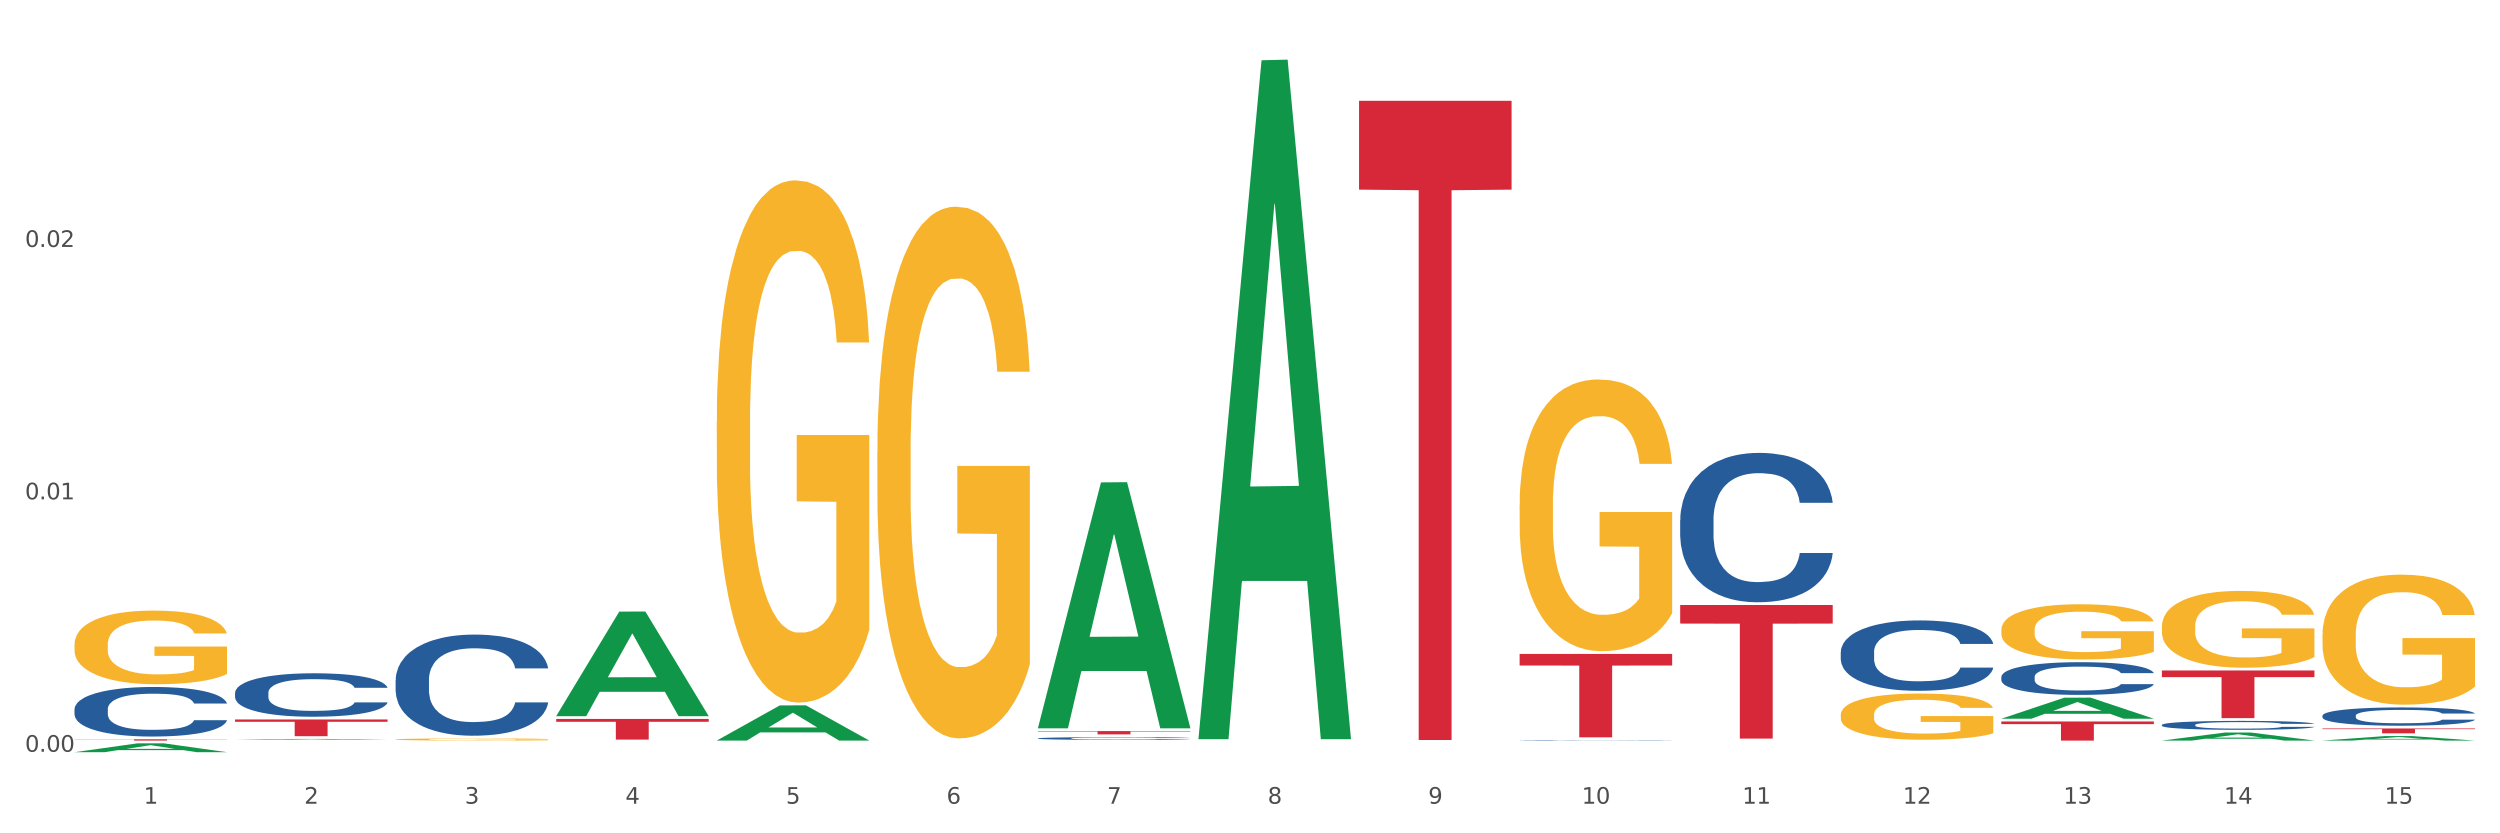 <?xml version="1.0" encoding="utf-8" standalone="no"?>
<!DOCTYPE svg PUBLIC "-//W3C//DTD SVG 1.1//EN"
  "http://www.w3.org/Graphics/SVG/1.1/DTD/svg11.dtd">
<svg xmlns:xlink="http://www.w3.org/1999/xlink" width="1080pt" height="360pt" viewBox="0 0 1080 360" xmlns="http://www.w3.org/2000/svg" version="1.1">
 <rect x="0" y="0" width="1080" height="360" fill="#333333" stroke="none"/>
 <defs>
  <style type="text/css">*{stroke-linejoin: round; stroke-linecap: butt}</style>
 </defs>
 <g id="figure_1">
  <g id="patch_1">
   <path d="M 0 360 
L 1080 360 
L 1080 0 
L 0 0 
z
" style="fill: #ffffff; stroke: #ffffff; stroke-linejoin: miter"/>
  </g>
  <g id="axes_1">
   <g id="matplotlib.axis_1">
    <g id="xtick_1">
     <g id="text_1">
      <!-- 1 -->
      <g style="fill: #4d4d4d" transform="translate(62.07 347.204) scale(0.096 -0.096)">
       <defs>
        <path id="DejaVuSans-31" d="M 794 531 
L 1825 531 
L 1825 4091 
L 703 3866 
L 703 4441 
L 1819 4666 
L 2450 4666 
L 2450 531 
L 3481 531 
L 3481 0 
L 794 0 
L 794 531 
z
" transform="scale(0.016)"/>
       </defs>
       <use xlink:href="#DejaVuSans-31"/>
      </g>
     </g>
    </g>
    <g id="xtick_2">
     <g id="text_2">
      <!-- 2 -->
      <g style="fill: #4d4d4d" transform="translate(131.436 347.204) scale(0.096 -0.096)">
       <defs>
        <path id="DejaVuSans-32" d="M 1228 531 
L 3431 531 
L 3431 0 
L 469 0 
L 469 531 
Q 828 903 1448 1529 
Q 2069 2156 2228 2338 
Q 2531 2678 2651 2914 
Q 2772 3150 2772 3378 
Q 2772 3750 2511 3984 
Q 2250 4219 1831 4219 
Q 1534 4219 1204 4116 
Q 875 4013 500 3803 
L 500 4441 
Q 881 4594 1212 4672 
Q 1544 4750 1819 4750 
Q 2544 4750 2975 4387 
Q 3406 4025 3406 3419 
Q 3406 3131 3298 2873 
Q 3191 2616 2906 2266 
Q 2828 2175 2409 1742 
Q 1991 1309 1228 531 
z
" transform="scale(0.016)"/>
       </defs>
       <use xlink:href="#DejaVuSans-32"/>
      </g>
     </g>
    </g>
    <g id="xtick_3">
     <g id="text_3">
      <!-- 3 -->
      <g style="fill: #4d4d4d" transform="translate(200.802 347.204) scale(0.096 -0.096)">
       <defs>
        <path id="DejaVuSans-33" d="M 2597 2516 
Q 3050 2419 3304 2112 
Q 3559 1806 3559 1356 
Q 3559 666 3084 287 
Q 2609 -91 1734 -91 
Q 1441 -91 1130 -33 
Q 819 25 488 141 
L 488 750 
Q 750 597 1062 519 
Q 1375 441 1716 441 
Q 2309 441 2620 675 
Q 2931 909 2931 1356 
Q 2931 1769 2642 2001 
Q 2353 2234 1838 2234 
L 1294 2234 
L 1294 2753 
L 1863 2753 
Q 2328 2753 2575 2939 
Q 2822 3125 2822 3475 
Q 2822 3834 2567 4026 
Q 2313 4219 1838 4219 
Q 1578 4219 1281 4162 
Q 984 4106 628 3988 
L 628 4550 
Q 988 4650 1302 4700 
Q 1616 4750 1894 4750 
Q 2613 4750 3031 4423 
Q 3450 4097 3450 3541 
Q 3450 3153 3228 2886 
Q 3006 2619 2597 2516 
z
" transform="scale(0.016)"/>
       </defs>
       <use xlink:href="#DejaVuSans-33"/>
      </g>
     </g>
    </g>
    <g id="xtick_4">
     <g id="text_4">
      <!-- 4 -->
      <g style="fill: #4d4d4d" transform="translate(270.169 347.204) scale(0.096 -0.096)">
       <defs>
        <path id="DejaVuSans-34" d="M 2419 4116 
L 825 1625 
L 2419 1625 
L 2419 4116 
z
M 2253 4666 
L 3047 4666 
L 3047 1625 
L 3713 1625 
L 3713 1100 
L 3047 1100 
L 3047 0 
L 2419 0 
L 2419 1100 
L 313 1100 
L 313 1709 
L 2253 4666 
z
" transform="scale(0.016)"/>
       </defs>
       <use xlink:href="#DejaVuSans-34"/>
      </g>
     </g>
    </g>
    <g id="xtick_5">
     <g id="text_5">
      <!-- 5 -->
      <g style="fill: #4d4d4d" transform="translate(339.535 347.204) scale(0.096 -0.096)">
       <defs>
        <path id="DejaVuSans-35" d="M 691 4666 
L 3169 4666 
L 3169 4134 
L 1269 4134 
L 1269 2991 
Q 1406 3038 1543 3061 
Q 1681 3084 1819 3084 
Q 2600 3084 3056 2656 
Q 3513 2228 3513 1497 
Q 3513 744 3044 326 
Q 2575 -91 1722 -91 
Q 1428 -91 1123 -41 
Q 819 9 494 109 
L 494 744 
Q 775 591 1075 516 
Q 1375 441 1709 441 
Q 2250 441 2565 725 
Q 2881 1009 2881 1497 
Q 2881 1984 2565 2268 
Q 2250 2553 1709 2553 
Q 1456 2553 1204 2497 
Q 953 2441 691 2322 
L 691 4666 
z
" transform="scale(0.016)"/>
       </defs>
       <use xlink:href="#DejaVuSans-35"/>
      </g>
     </g>
    </g>
    <g id="xtick_6">
     <g id="text_6">
      <!-- 6 -->
      <g style="fill: #4d4d4d" transform="translate(408.901 347.204) scale(0.096 -0.096)">
       <defs>
        <path id="DejaVuSans-36" d="M 2113 2584 
Q 1688 2584 1439 2293 
Q 1191 2003 1191 1497 
Q 1191 994 1439 701 
Q 1688 409 2113 409 
Q 2538 409 2786 701 
Q 3034 994 3034 1497 
Q 3034 2003 2786 2293 
Q 2538 2584 2113 2584 
z
M 3366 4563 
L 3366 3988 
Q 3128 4100 2886 4159 
Q 2644 4219 2406 4219 
Q 1781 4219 1451 3797 
Q 1122 3375 1075 2522 
Q 1259 2794 1537 2939 
Q 1816 3084 2150 3084 
Q 2853 3084 3261 2657 
Q 3669 2231 3669 1497 
Q 3669 778 3244 343 
Q 2819 -91 2113 -91 
Q 1303 -91 875 529 
Q 447 1150 447 2328 
Q 447 3434 972 4092 
Q 1497 4750 2381 4750 
Q 2619 4750 2861 4703 
Q 3103 4656 3366 4563 
z
" transform="scale(0.016)"/>
       </defs>
       <use xlink:href="#DejaVuSans-36"/>
      </g>
     </g>
    </g>
    <g id="xtick_7">
     <g id="text_7">
      <!-- 7 -->
      <g style="fill: #4d4d4d" transform="translate(478.267 347.204) scale(0.096 -0.096)">
       <defs>
        <path id="DejaVuSans-37" d="M 525 4666 
L 3525 4666 
L 3525 4397 
L 1831 0 
L 1172 0 
L 2766 4134 
L 525 4134 
L 525 4666 
z
" transform="scale(0.016)"/>
       </defs>
       <use xlink:href="#DejaVuSans-37"/>
      </g>
     </g>
    </g>
    <g id="xtick_8">
     <g id="text_8">
      <!-- 8 -->
      <g style="fill: #4d4d4d" transform="translate(547.634 347.204) scale(0.096 -0.096)">
       <defs>
        <path id="DejaVuSans-38" d="M 2034 2216 
Q 1584 2216 1326 1975 
Q 1069 1734 1069 1313 
Q 1069 891 1326 650 
Q 1584 409 2034 409 
Q 2484 409 2743 651 
Q 3003 894 3003 1313 
Q 3003 1734 2745 1975 
Q 2488 2216 2034 2216 
z
M 1403 2484 
Q 997 2584 770 2862 
Q 544 3141 544 3541 
Q 544 4100 942 4425 
Q 1341 4750 2034 4750 
Q 2731 4750 3128 4425 
Q 3525 4100 3525 3541 
Q 3525 3141 3298 2862 
Q 3072 2584 2669 2484 
Q 3125 2378 3379 2068 
Q 3634 1759 3634 1313 
Q 3634 634 3220 271 
Q 2806 -91 2034 -91 
Q 1263 -91 848 271 
Q 434 634 434 1313 
Q 434 1759 690 2068 
Q 947 2378 1403 2484 
z
M 1172 3481 
Q 1172 3119 1398 2916 
Q 1625 2713 2034 2713 
Q 2441 2713 2670 2916 
Q 2900 3119 2900 3481 
Q 2900 3844 2670 4047 
Q 2441 4250 2034 4250 
Q 1625 4250 1398 4047 
Q 1172 3844 1172 3481 
z
" transform="scale(0.016)"/>
       </defs>
       <use xlink:href="#DejaVuSans-38"/>
      </g>
     </g>
    </g>
    <g id="xtick_9">
     <g id="text_9">
      <!-- 9 -->
      <g style="fill: #4d4d4d" transform="translate(617 347.204) scale(0.096 -0.096)">
       <defs>
        <path id="DejaVuSans-39" d="M 703 97 
L 703 672 
Q 941 559 1184 500 
Q 1428 441 1663 441 
Q 2288 441 2617 861 
Q 2947 1281 2994 2138 
Q 2813 1869 2534 1725 
Q 2256 1581 1919 1581 
Q 1219 1581 811 2004 
Q 403 2428 403 3163 
Q 403 3881 828 4315 
Q 1253 4750 1959 4750 
Q 2769 4750 3195 4129 
Q 3622 3509 3622 2328 
Q 3622 1225 3098 567 
Q 2575 -91 1691 -91 
Q 1453 -91 1209 -44 
Q 966 3 703 97 
z
M 1959 2075 
Q 2384 2075 2632 2365 
Q 2881 2656 2881 3163 
Q 2881 3666 2632 3958 
Q 2384 4250 1959 4250 
Q 1534 4250 1286 3958 
Q 1038 3666 1038 3163 
Q 1038 2656 1286 2365 
Q 1534 2075 1959 2075 
z
" transform="scale(0.016)"/>
       </defs>
       <use xlink:href="#DejaVuSans-39"/>
      </g>
     </g>
    </g>
    <g id="xtick_10">
     <g id="text_10">
      <!-- 10 -->
      <g style="fill: #4d4d4d" transform="translate(683.312 347.204) scale(0.096 -0.096)">
       <defs>
        <path id="DejaVuSans-30" d="M 2034 4250 
Q 1547 4250 1301 3770 
Q 1056 3291 1056 2328 
Q 1056 1369 1301 889 
Q 1547 409 2034 409 
Q 2525 409 2770 889 
Q 3016 1369 3016 2328 
Q 3016 3291 2770 3770 
Q 2525 4250 2034 4250 
z
M 2034 4750 
Q 2819 4750 3233 4129 
Q 3647 3509 3647 2328 
Q 3647 1150 3233 529 
Q 2819 -91 2034 -91 
Q 1250 -91 836 529 
Q 422 1150 422 2328 
Q 422 3509 836 4129 
Q 1250 4750 2034 4750 
z
" transform="scale(0.016)"/>
       </defs>
       <use xlink:href="#DejaVuSans-31"/>
       <use xlink:href="#DejaVuSans-30" transform="translate(63.623 0)"/>
      </g>
     </g>
    </g>
    <g id="xtick_11">
     <g id="text_11">
      <!-- 11 -->
      <g style="fill: #4d4d4d" transform="translate(752.678 347.204) scale(0.096 -0.096)">
       <use xlink:href="#DejaVuSans-31"/>
       <use xlink:href="#DejaVuSans-31" transform="translate(63.623 0)"/>
      </g>
     </g>
    </g>
    <g id="xtick_12">
     <g id="text_12">
      <!-- 12 -->
      <g style="fill: #4d4d4d" transform="translate(822.044 347.204) scale(0.096 -0.096)">
       <use xlink:href="#DejaVuSans-31"/>
       <use xlink:href="#DejaVuSans-32" transform="translate(63.623 0)"/>
      </g>
     </g>
    </g>
    <g id="xtick_13">
     <g id="text_13">
      <!-- 13 -->
      <g style="fill: #4d4d4d" transform="translate(891.411 347.204) scale(0.096 -0.096)">
       <use xlink:href="#DejaVuSans-31"/>
       <use xlink:href="#DejaVuSans-33" transform="translate(63.623 0)"/>
      </g>
     </g>
    </g>
    <g id="xtick_14">
     <g id="text_14">
      <!-- 14 -->
      <g style="fill: #4d4d4d" transform="translate(960.777 347.204) scale(0.096 -0.096)">
       <use xlink:href="#DejaVuSans-31"/>
       <use xlink:href="#DejaVuSans-34" transform="translate(63.623 0)"/>
      </g>
     </g>
    </g>
    <g id="xtick_15">
     <g id="text_15">
      <!-- 15 -->
      <g style="fill: #4d4d4d" transform="translate(1030.143 347.204) scale(0.096 -0.096)">
       <use xlink:href="#DejaVuSans-31"/>
       <use xlink:href="#DejaVuSans-35" transform="translate(63.623 0)"/>
      </g>
     </g>
    </g>
    <g id="xtick_16"/>
    <g id="xtick_17"/>
    <g id="xtick_18"/>
    <g id="xtick_19"/>
    <g id="xtick_20"/>
    <g id="xtick_21"/>
    <g id="xtick_22"/>
    <g id="xtick_23"/>
    <g id="xtick_24"/>
    <g id="xtick_25"/>
    <g id="xtick_26"/>
    <g id="xtick_27"/>
    <g id="xtick_28"/>
    <g id="xtick_29"/>
   </g>
   <g id="matplotlib.axis_2">
    <g id="ytick_1">
     <g id="text_16">
      <!-- 0.00 -->
      <g style="fill: #4d4d4d" transform="translate(10.8 324.757) scale(0.096 -0.096)">
       <defs>
        <path id="DejaVuSans-2e" d="M 684 794 
L 1344 794 
L 1344 0 
L 684 0 
L 684 794 
z
" transform="scale(0.016)"/>
       </defs>
       <use xlink:href="#DejaVuSans-30"/>
       <use xlink:href="#DejaVuSans-2e" transform="translate(63.623 0)"/>
       <use xlink:href="#DejaVuSans-30" transform="translate(95.41 0)"/>
       <use xlink:href="#DejaVuSans-30" transform="translate(159.033 0)"/>
      </g>
     </g>
    </g>
    <g id="ytick_2">
     <g id="text_17">
      <!-- 0.01 -->
      <g style="fill: #4d4d4d" transform="translate(10.8 215.717) scale(0.096 -0.096)">
       <use xlink:href="#DejaVuSans-30"/>
       <use xlink:href="#DejaVuSans-2e" transform="translate(63.623 0)"/>
       <use xlink:href="#DejaVuSans-30" transform="translate(95.41 0)"/>
       <use xlink:href="#DejaVuSans-31" transform="translate(159.033 0)"/>
      </g>
     </g>
    </g>
    <g id="ytick_3">
     <g id="text_18">
      <!-- 0.02 -->
      <g style="fill: #4d4d4d" transform="translate(10.8 106.677) scale(0.096 -0.096)">
       <use xlink:href="#DejaVuSans-30"/>
       <use xlink:href="#DejaVuSans-2e" transform="translate(63.623 0)"/>
       <use xlink:href="#DejaVuSans-30" transform="translate(95.41 0)"/>
       <use xlink:href="#DejaVuSans-32" transform="translate(159.033 0)"/>
      </g>
     </g>
    </g>
    <g id="ytick_4"/>
    <g id="ytick_5"/>
    <g id="ytick_6"/>
   </g>
   <g id="PolyCollection_1">
    <path d="M 32.175 324.942 
L 32.243 324.939 
L 59.417 321.114 
L 70.695 321.11 
L 98.073 324.95 
L 85.029 324.95 
L 79.119 324.055 
L 51.061 324.055 
L 50.857 324.07 
L 45.151 324.95 
L 32.175 324.95 
L 32.175 324.942 
L 54.594 323.522 
L 75.586 323.518 
L 65.192 321.928 
L 65.056 321.921 
L 64.92 321.932 
L 54.526 323.518 
L 54.594 323.522 
L 32.175 324.942 
z
" clip-path="url(#p21e650d006)" style="fill: #109648"/>
    <path d="M 101.541 319.652 
L 101.609 319.651 
L 128.784 319.208 
L 140.061 319.207 
L 167.439 319.653 
L 154.395 319.653 
L 148.485 319.549 
L 120.427 319.549 
L 120.224 319.551 
L 114.517 319.653 
L 101.541 319.653 
L 101.541 319.652 
L 123.96 319.487 
L 144.952 319.487 
L 134.558 319.302 
L 134.422 319.301 
L 134.286 319.303 
L 123.892 319.487 
L 123.96 319.487 
L 101.541 319.652 
z
" clip-path="url(#p21e650d006)" style="fill: #109648"/>
    <path d="M 240.274 309.308 
L 240.342 309.265 
L 267.516 264.216 
L 278.793 264.174 
L 306.172 309.393 
L 293.128 309.393 
L 287.217 298.863 
L 259.16 298.863 
L 258.956 299.033 
L 253.249 309.393 
L 240.274 309.393 
L 240.274 309.308 
L 262.693 292.579 
L 283.685 292.536 
L 273.291 273.812 
L 273.155 273.727 
L 273.019 273.854 
L 262.625 292.536 
L 262.693 292.579 
L 240.274 309.308 
z
" clip-path="url(#p21e650d006)" style="fill: #109648"/>
    <path d="M 309.64 319.9 
L 309.708 319.886 
L 336.882 304.726 
L 348.16 304.712 
L 375.538 319.929 
L 362.494 319.929 
L 356.584 316.385 
L 328.526 316.385 
L 328.322 316.442 
L 322.616 319.929 
L 309.64 319.929 
L 309.64 319.9 
L 332.059 314.271 
L 353.051 314.256 
L 342.657 307.955 
L 342.521 307.927 
L 342.385 307.969 
L 331.991 314.256 
L 332.059 314.271 
L 309.64 319.9 
z
" clip-path="url(#p21e650d006)" style="fill: #109648"/>
    <path d="M 448.372 314.449 
L 448.44 314.349 
L 475.615 208.393 
L 486.892 208.294 
L 514.27 314.648 
L 501.227 314.648 
L 495.316 289.882 
L 467.259 289.882 
L 467.055 290.282 
L 461.348 314.648 
L 448.372 314.648 
L 448.372 314.449 
L 470.791 275.102 
L 491.783 275.002 
L 481.389 230.963 
L 481.253 230.763 
L 481.117 231.062 
L 470.723 275.002 
L 470.791 275.102 
L 448.372 314.449 
z
" clip-path="url(#p21e650d006)" style="fill: #109648"/>
    <path d="M 517.739 318.776 
L 517.806 318.5 
L 544.981 26.035 
L 556.258 25.759 
L 583.636 319.327 
L 570.593 319.327 
L 564.682 250.966 
L 536.625 250.966 
L 536.421 252.069 
L 530.714 319.327 
L 517.739 319.327 
L 517.739 318.776 
L 540.157 210.17 
L 561.15 209.894 
L 550.755 88.332 
L 550.62 87.781 
L 550.484 88.608 
L 540.089 209.894 
L 540.157 210.17 
L 517.739 318.776 
z
" clip-path="url(#p21e650d006)" style="fill: #109648"/>
    <path d="M 101.541 310.81 
L 167.439 310.81 
L 167.439 311.812 
L 141.517 311.819 
L 141.517 318.026 
L 127.307 318.026 
L 127.307 311.819 
L 101.541 311.812 
L 101.541 310.816 
L 101.541 310.81 
z
" clip-path="url(#p21e650d006)" style="fill: #d62839"/>
    <path d="M 587.105 43.544 
L 653.003 43.544 
L 653.003 81.92 
L 627.081 82.179 
L 627.081 319.693 
L 612.871 319.693 
L 612.871 82.179 
L 587.105 81.92 
L 587.105 43.804 
L 587.105 43.544 
z
" clip-path="url(#p21e650d006)" style="fill: #d62839"/>
    <path d="M 32.175 319.363 
L 98.073 319.363 
L 98.073 319.442 
L 72.151 319.442 
L 72.151 319.929 
L 57.941 319.929 
L 57.941 319.442 
L 32.175 319.442 
L 32.175 319.364 
L 32.175 319.363 
z
" clip-path="url(#p21e650d006)" style="fill: #d62839"/>
    <path d="M 864.57 311.669 
L 930.468 311.669 
L 930.468 312.817 
L 904.546 312.824 
L 904.546 319.929 
L 890.335 319.929 
L 890.335 312.824 
L 864.57 312.817 
L 864.57 311.676 
L 864.57 311.669 
z
" clip-path="url(#p21e650d006)" style="fill: #d62839"/>
    <path d="M 1003.302 314.689 
L 1069.2 314.689 
L 1069.2 314.981 
L 1043.278 314.982 
L 1043.278 316.786 
L 1029.068 316.786 
L 1029.068 314.982 
L 1003.302 314.981 
L 1003.302 314.691 
L 1003.302 314.689 
z
" clip-path="url(#p21e650d006)" style="fill: #d62839"/>
    <path d="M 933.936 289.646 
L 999.834 289.646 
L 999.834 292.509 
L 973.912 292.528 
L 973.912 310.245 
L 959.702 310.245 
L 959.702 292.528 
L 933.936 292.509 
L 933.936 289.666 
L 933.936 289.646 
z
" clip-path="url(#p21e650d006)" style="fill: #d62839"/>
    <path d="M 240.274 310.574 
L 306.172 310.574 
L 306.172 311.817 
L 280.25 311.826 
L 280.25 319.522 
L 266.039 319.522 
L 266.039 311.826 
L 240.274 311.817 
L 240.274 310.582 
L 240.274 310.574 
z
" clip-path="url(#p21e650d006)" style="fill: #d62839"/>
    <path d="M 448.372 315.83 
L 514.27 315.83 
L 514.27 316.03 
L 488.348 316.031 
L 488.348 317.268 
L 474.138 317.268 
L 474.138 316.031 
L 448.372 316.03 
L 448.372 315.831 
L 448.372 315.83 
z
" clip-path="url(#p21e650d006)" style="fill: #d62839"/>
    <path d="M 656.471 282.493 
L 722.369 282.493 
L 722.369 287.501 
L 696.447 287.535 
L 696.447 318.534 
L 682.237 318.534 
L 682.237 287.535 
L 656.471 287.501 
L 656.471 282.526 
L 656.471 282.493 
z
" clip-path="url(#p21e650d006)" style="fill: #d62839"/>
    <path d="M 725.837 261.36 
L 791.735 261.36 
L 791.735 269.379 
L 765.813 269.433 
L 765.813 319.064 
L 751.603 319.064 
L 751.603 269.433 
L 725.837 269.379 
L 725.837 261.414 
L 725.837 261.36 
z
" clip-path="url(#p21e650d006)" style="fill: #d62839"/>
    <path d="M 1003.302 274.206 
L 1003.38 274.155 
L 1003.38 272.308 
L 1003.535 270.717 
L 1004.314 266.869 
L 1005.481 263.688 
L 1006.336 261.995 
L 1007.192 260.61 
L 1008.204 259.225 
L 1009.448 257.788 
L 1011.705 255.684 
L 1013.105 254.607 
L 1014.817 253.478 
L 1017.929 251.836 
L 1020.185 250.913 
L 1022.519 250.143 
L 1026.331 249.22 
L 1028.821 248.809 
L 1031.466 248.501 
L 1034.656 248.296 
L 1037.068 248.245 
L 1042.358 248.399 
L 1046.871 248.86 
L 1049.049 249.22 
L 1051.85 249.835 
L 1053.328 250.246 
L 1055.74 251.067 
L 1058.23 252.144 
L 1059.942 253.068 
L 1062.509 254.812 
L 1064.454 256.557 
L 1066.244 258.711 
L 1067.177 260.199 
L 1067.877 261.585 
L 1068.5 263.175 
L 1069.122 265.689 
L 1055.118 265.689 
L 1054.573 263.894 
L 1053.717 262.2 
L 1052.473 260.559 
L 1051.383 259.532 
L 1049.516 258.25 
L 1047.805 257.429 
L 1046.015 256.813 
L 1043.837 256.3 
L 1042.125 256.043 
L 1039.713 255.838 
L 1034.967 255.89 
L 1031.777 256.3 
L 1029.599 256.813 
L 1028.199 257.275 
L 1026.954 257.788 
L 1025.553 258.506 
L 1023.919 259.584 
L 1022.752 260.559 
L 1021.585 261.79 
L 1020.652 263.021 
L 1019.796 264.458 
L 1019.096 265.997 
L 1018.551 267.588 
L 1018.084 269.537 
L 1017.695 272.77 
L 1017.695 279.799 
L 1017.851 281.389 
L 1018.24 283.493 
L 1018.707 285.084 
L 1019.485 286.982 
L 1020.185 288.265 
L 1021.508 290.112 
L 1022.986 291.651 
L 1024.153 292.626 
L 1025.32 293.447 
L 1027.343 294.575 
L 1029.599 295.499 
L 1031.544 296.063 
L 1034.189 296.576 
L 1035.979 296.782 
L 1037.535 296.884 
L 1041.347 296.884 
L 1044.07 296.73 
L 1047.104 296.371 
L 1049.438 295.909 
L 1051.383 295.345 
L 1053.562 294.421 
L 1054.962 293.549 
L 1054.962 282.826 
L 1037.846 282.775 
L 1037.846 275.643 
L 1069.2 275.643 
L 1069.2 296.576 
L 1067.877 297.654 
L 1066.399 298.629 
L 1064.843 299.501 
L 1062.509 300.578 
L 1059.708 301.605 
L 1057.219 302.323 
L 1054.573 302.939 
L 1051.461 303.503 
L 1047.416 304.016 
L 1044.926 304.221 
L 1041.814 304.375 
L 1038.157 304.426 
L 1034.967 304.324 
L 1031.855 304.067 
L 1028.588 303.605 
L 1025.398 302.939 
L 1022.986 302.272 
L 1020.574 301.451 
L 1018.007 300.373 
L 1015.984 299.347 
L 1014.428 298.423 
L 1012.716 297.243 
L 1010.849 295.704 
L 1009.448 294.319 
L 1008.204 292.882 
L 1006.881 291.035 
L 1005.947 289.445 
L 1005.014 287.444 
L 1004.469 285.956 
L 1003.847 283.647 
L 1003.38 280.415 
L 1003.302 274.206 
z
" clip-path="url(#p21e650d006)" style="fill: #f7b32b"/>
    <path d="M 32.175 278.481 
L 32.253 278.452 
L 32.253 277.406 
L 32.408 276.505 
L 33.186 274.326 
L 34.353 272.524 
L 35.209 271.566 
L 36.065 270.781 
L 37.076 269.997 
L 38.321 269.183 
L 40.578 267.992 
L 41.978 267.382 
L 43.69 266.743 
L 46.802 265.813 
L 49.058 265.29 
L 51.392 264.854 
L 55.204 264.331 
L 57.694 264.099 
L 60.339 263.924 
L 63.529 263.808 
L 65.941 263.779 
L 71.231 263.866 
L 75.744 264.128 
L 77.922 264.331 
L 80.723 264.68 
L 82.201 264.912 
L 84.613 265.377 
L 87.103 265.987 
L 88.815 266.51 
L 91.382 267.498 
L 93.327 268.486 
L 95.116 269.706 
L 96.05 270.549 
L 96.75 271.333 
L 97.373 272.234 
L 97.995 273.658 
L 83.991 273.658 
L 83.446 272.641 
L 82.59 271.682 
L 81.346 270.752 
L 80.256 270.171 
L 78.389 269.445 
L 76.677 268.98 
L 74.888 268.631 
L 72.71 268.341 
L 70.998 268.195 
L 68.586 268.079 
L 63.84 268.108 
L 60.65 268.341 
L 58.472 268.631 
L 57.071 268.893 
L 55.827 269.183 
L 54.426 269.59 
L 52.792 270.2 
L 51.625 270.752 
L 50.458 271.449 
L 49.525 272.147 
L 48.669 272.96 
L 47.969 273.832 
L 47.424 274.733 
L 46.957 275.837 
L 46.568 277.667 
L 46.568 281.648 
L 46.724 282.548 
L 47.113 283.74 
L 47.58 284.64 
L 48.358 285.715 
L 49.058 286.442 
L 50.381 287.488 
L 51.859 288.359 
L 53.026 288.911 
L 54.193 289.376 
L 56.216 290.015 
L 58.472 290.538 
L 60.417 290.858 
L 63.062 291.148 
L 64.852 291.265 
L 66.408 291.323 
L 70.22 291.323 
L 72.943 291.236 
L 75.977 291.032 
L 78.311 290.771 
L 80.256 290.451 
L 82.435 289.928 
L 83.835 289.434 
L 83.835 283.362 
L 66.719 283.333 
L 66.719 279.294 
L 98.073 279.294 
L 98.073 291.148 
L 96.75 291.759 
L 95.272 292.311 
L 93.716 292.805 
L 91.382 293.415 
L 88.581 293.996 
L 86.091 294.403 
L 83.446 294.751 
L 80.334 295.071 
L 76.288 295.361 
L 73.799 295.478 
L 70.687 295.565 
L 67.03 295.594 
L 63.84 295.536 
L 60.728 295.39 
L 57.461 295.129 
L 54.271 294.751 
L 51.859 294.374 
L 49.447 293.909 
L 46.879 293.299 
L 44.857 292.717 
L 43.301 292.194 
L 41.589 291.526 
L 39.722 290.655 
L 38.321 289.87 
L 37.076 289.057 
L 35.754 288.011 
L 34.82 287.11 
L 33.887 285.977 
L 33.342 285.134 
L 32.72 283.827 
L 32.253 281.996 
L 32.175 278.481 
z
" clip-path="url(#p21e650d006)" style="fill: #f7b32b"/>
    <path d="M 379.006 195.42 
L 379.084 195.21 
L 379.084 187.658 
L 379.24 181.154 
L 380.018 165.42 
L 381.185 152.413 
L 382.04 145.489 
L 382.896 139.825 
L 383.908 134.161 
L 385.152 128.286 
L 387.409 119.685 
L 388.809 115.279 
L 390.521 110.664 
L 393.633 103.951 
L 395.889 100.174 
L 398.223 97.027 
L 402.035 93.251 
L 404.525 91.573 
L 407.17 90.314 
L 410.36 89.475 
L 412.772 89.265 
L 418.062 89.894 
L 422.575 91.783 
L 424.753 93.251 
L 427.554 95.769 
L 429.032 97.447 
L 431.444 100.804 
L 433.934 105.209 
L 435.646 108.986 
L 438.213 116.119 
L 440.158 123.251 
L 441.948 132.063 
L 442.881 138.147 
L 443.581 143.811 
L 444.204 150.315 
L 444.826 160.595 
L 430.822 160.595 
L 430.277 153.252 
L 429.422 146.329 
L 428.177 139.615 
L 427.087 135.419 
L 425.22 130.175 
L 423.509 126.818 
L 421.719 124.3 
L 419.541 122.203 
L 417.829 121.154 
L 415.417 120.314 
L 410.671 120.524 
L 407.481 122.203 
L 405.303 124.3 
L 403.903 126.189 
L 402.658 128.286 
L 401.257 131.224 
L 399.624 135.629 
L 398.456 139.615 
L 397.289 144.65 
L 396.356 149.685 
L 395.5 155.56 
L 394.8 161.853 
L 394.255 168.357 
L 393.788 176.329 
L 393.399 189.546 
L 393.399 218.288 
L 393.555 224.791 
L 393.944 233.393 
L 394.411 239.896 
L 395.189 247.659 
L 395.889 252.903 
L 397.212 260.456 
L 398.69 266.75 
L 399.857 270.736 
L 401.024 274.092 
L 403.047 278.708 
L 405.303 282.484 
L 407.248 284.792 
L 409.893 286.89 
L 411.683 287.729 
L 413.239 288.149 
L 417.051 288.149 
L 419.774 287.519 
L 422.808 286.051 
L 425.142 284.162 
L 427.087 281.855 
L 429.266 278.078 
L 430.666 274.512 
L 430.666 230.665 
L 413.55 230.456 
L 413.55 201.294 
L 444.904 201.294 
L 444.904 286.89 
L 443.581 291.295 
L 442.103 295.281 
L 440.547 298.848 
L 438.213 303.254 
L 435.412 307.449 
L 432.923 310.387 
L 430.277 312.904 
L 427.165 315.212 
L 423.12 317.31 
L 420.63 318.149 
L 417.518 318.778 
L 413.861 318.988 
L 410.671 318.568 
L 407.559 317.519 
L 404.292 315.631 
L 401.102 312.904 
L 398.69 310.177 
L 396.278 306.82 
L 393.711 302.414 
L 391.688 298.219 
L 390.132 294.442 
L 388.42 289.617 
L 386.553 283.323 
L 385.152 277.659 
L 383.908 271.785 
L 382.585 264.232 
L 381.651 257.729 
L 380.718 249.547 
L 380.173 243.463 
L 379.551 234.022 
L 379.084 220.805 
L 379.006 195.42 
z
" clip-path="url(#p21e650d006)" style="fill: #f7b32b"/>
    <path d="M 170.907 293.769 
L 170.985 293.73 
L 170.985 292.612 
L 171.219 291.096 
L 172.076 288.303 
L 173.166 286.188 
L 175.036 283.714 
L 176.048 282.677 
L 177.373 281.519 
L 180.099 279.644 
L 183.215 278.048 
L 185.396 277.17 
L 187.031 276.611 
L 190.692 275.614 
L 192.796 275.175 
L 194.977 274.816 
L 196.846 274.576 
L 199.962 274.297 
L 202.454 274.177 
L 205.336 274.137 
L 207.751 274.177 
L 210.945 274.337 
L 215.618 274.816 
L 217.41 275.095 
L 219.825 275.574 
L 222.317 276.212 
L 224.342 276.851 
L 226.679 277.768 
L 229.094 278.966 
L 231.431 280.482 
L 233.066 281.878 
L 234.391 283.355 
L 235.559 285.15 
L 236.416 287.106 
L 236.805 288.742 
L 222.551 288.742 
L 222.161 287.265 
L 221.382 285.669 
L 220.604 284.592 
L 219.747 283.714 
L 218.422 282.716 
L 217.254 282.078 
L 215.307 281.32 
L 213.515 280.841 
L 212.035 280.562 
L 210.244 280.322 
L 206.427 280.083 
L 203.701 280.083 
L 201.987 280.163 
L 199.884 280.362 
L 198.092 280.641 
L 195.989 281.12 
L 194.353 281.639 
L 192.718 282.317 
L 191.783 282.796 
L 190.381 283.674 
L 189.446 284.392 
L 188.2 285.629 
L 187.499 286.507 
L 186.252 288.782 
L 185.707 290.458 
L 185.474 291.615 
L 185.318 292.892 
L 185.318 299.116 
L 185.785 301.91 
L 186.175 303.107 
L 186.798 304.463 
L 187.966 306.219 
L 189.68 307.935 
L 191.471 309.172 
L 192.951 309.93 
L 194.353 310.489 
L 195.755 310.928 
L 197.469 311.327 
L 198.871 311.566 
L 200.974 311.806 
L 203.467 311.925 
L 205.414 311.925 
L 209.387 311.726 
L 211.178 311.526 
L 212.892 311.247 
L 214.761 310.808 
L 216.241 310.329 
L 217.098 309.97 
L 218.5 309.212 
L 219.591 308.414 
L 220.526 307.496 
L 221.149 306.698 
L 221.85 305.501 
L 222.395 304.144 
L 222.551 303.426 
L 236.805 303.426 
L 236.494 304.862 
L 235.949 306.259 
L 234.858 308.134 
L 234.001 309.212 
L 232.677 310.529 
L 231.275 311.646 
L 229.328 312.883 
L 227.536 313.801 
L 225.667 314.599 
L 223.641 315.317 
L 219.98 316.315 
L 218.656 316.594 
L 215.852 317.073 
L 213.671 317.352 
L 210.477 317.631 
L 207.206 317.791 
L 203.779 317.831 
L 200.741 317.751 
L 197.391 317.512 
L 195.288 317.272 
L 192.951 316.913 
L 190.225 316.354 
L 187.655 315.676 
L 185.24 314.878 
L 182.981 313.96 
L 180.878 312.923 
L 178.152 311.207 
L 176.126 309.531 
L 174.646 307.975 
L 173.634 306.658 
L 172.621 304.982 
L 172.076 303.825 
L 171.219 301.032 
L 170.907 298.438 
L 170.907 293.769 
z
" clip-path="url(#p21e650d006)" style="fill: #255c99"/>
    <path d="M 32.175 306.393 
L 32.253 306.374 
L 32.253 305.827 
L 32.487 305.084 
L 33.343 303.715 
L 34.434 302.679 
L 36.303 301.467 
L 37.316 300.959 
L 38.64 300.392 
L 41.366 299.473 
L 44.482 298.691 
L 46.663 298.261 
L 48.299 297.987 
L 51.96 297.499 
L 54.063 297.284 
L 56.244 297.108 
L 58.114 296.99 
L 61.229 296.853 
L 63.722 296.795 
L 66.604 296.775 
L 69.019 296.795 
L 72.212 296.873 
L 76.886 297.108 
L 78.677 297.244 
L 81.092 297.479 
L 83.585 297.792 
L 85.61 298.105 
L 87.947 298.554 
L 90.361 299.141 
L 92.698 299.884 
L 94.334 300.568 
L 95.658 301.291 
L 96.827 302.171 
L 97.683 303.129 
L 98.073 303.93 
L 83.818 303.93 
L 83.429 303.207 
L 82.65 302.425 
L 81.871 301.897 
L 81.014 301.467 
L 79.69 300.978 
L 78.522 300.666 
L 76.574 300.294 
L 74.783 300.06 
L 73.303 299.923 
L 71.511 299.805 
L 67.694 299.688 
L 64.968 299.688 
L 63.255 299.727 
L 61.151 299.825 
L 59.36 299.962 
L 57.257 300.196 
L 55.621 300.451 
L 53.985 300.783 
L 53.05 301.017 
L 51.648 301.448 
L 50.714 301.799 
L 49.467 302.405 
L 48.766 302.836 
L 47.52 303.95 
L 46.975 304.771 
L 46.741 305.338 
L 46.585 305.963 
L 46.585 309.013 
L 47.053 310.382 
L 47.442 310.968 
L 48.065 311.633 
L 49.234 312.493 
L 50.947 313.334 
L 52.739 313.94 
L 54.219 314.311 
L 55.621 314.585 
L 57.023 314.8 
L 58.737 314.995 
L 60.139 315.113 
L 62.242 315.23 
L 64.734 315.288 
L 66.682 315.288 
L 70.654 315.191 
L 72.446 315.093 
L 74.16 314.956 
L 76.029 314.741 
L 77.509 314.506 
L 78.366 314.331 
L 79.768 313.959 
L 80.858 313.568 
L 81.793 313.118 
L 82.416 312.727 
L 83.117 312.141 
L 83.663 311.476 
L 83.818 311.124 
L 98.073 311.124 
L 97.761 311.828 
L 97.216 312.512 
L 96.126 313.431 
L 95.269 313.959 
L 93.945 314.604 
L 92.542 315.152 
L 90.595 315.758 
L 88.804 316.207 
L 86.934 316.598 
L 84.909 316.95 
L 81.248 317.439 
L 79.924 317.576 
L 77.12 317.81 
L 74.939 317.947 
L 71.745 318.084 
L 68.473 318.162 
L 65.046 318.182 
L 62.008 318.143 
L 58.659 318.025 
L 56.556 317.908 
L 54.219 317.732 
L 51.493 317.458 
L 48.922 317.126 
L 46.507 316.735 
L 44.248 316.285 
L 42.145 315.777 
L 39.419 314.937 
L 37.394 314.115 
L 35.914 313.353 
L 34.901 312.708 
L 33.889 311.887 
L 33.343 311.32 
L 32.487 309.951 
L 32.175 308.681 
L 32.175 306.393 
z
" clip-path="url(#p21e650d006)" style="fill: #255c99"/>
    <path d="M 101.541 299.291 
L 101.619 299.274 
L 101.619 298.794 
L 101.853 298.142 
L 102.71 296.942 
L 103.8 296.034 
L 105.67 294.971 
L 106.682 294.525 
L 108.006 294.028 
L 110.733 293.222 
L 113.848 292.537 
L 116.029 292.16 
L 117.665 291.92 
L 121.326 291.491 
L 123.429 291.302 
L 125.61 291.148 
L 127.48 291.045 
L 130.595 290.925 
L 133.088 290.874 
L 135.97 290.857 
L 138.385 290.874 
L 141.578 290.942 
L 146.252 291.148 
L 148.044 291.268 
L 150.458 291.474 
L 152.951 291.748 
L 154.976 292.022 
L 157.313 292.417 
L 159.728 292.931 
L 162.064 293.582 
L 163.7 294.182 
L 165.024 294.817 
L 166.193 295.588 
L 167.05 296.428 
L 167.439 297.131 
L 153.185 297.131 
L 152.795 296.497 
L 152.016 295.811 
L 151.237 295.348 
L 150.38 294.971 
L 149.056 294.542 
L 147.888 294.268 
L 145.941 293.942 
L 144.149 293.737 
L 142.669 293.617 
L 140.877 293.514 
L 137.061 293.411 
L 134.334 293.411 
L 132.621 293.445 
L 130.518 293.531 
L 128.726 293.651 
L 126.623 293.857 
L 124.987 294.08 
L 123.351 294.371 
L 122.417 294.577 
L 121.015 294.954 
L 120.08 295.262 
L 118.834 295.794 
L 118.133 296.171 
L 116.886 297.148 
L 116.341 297.868 
L 116.107 298.365 
L 115.952 298.914 
L 115.952 301.588 
L 116.419 302.788 
L 116.808 303.302 
L 117.431 303.885 
L 118.6 304.64 
L 120.314 305.377 
L 122.105 305.908 
L 123.585 306.234 
L 124.987 306.474 
L 126.389 306.662 
L 128.103 306.834 
L 129.505 306.937 
L 131.608 307.04 
L 134.101 307.091 
L 136.048 307.091 
L 140.021 307.005 
L 141.812 306.92 
L 143.526 306.8 
L 145.395 306.611 
L 146.875 306.405 
L 147.732 306.251 
L 149.134 305.925 
L 150.225 305.582 
L 151.159 305.188 
L 151.783 304.845 
L 152.484 304.331 
L 153.029 303.748 
L 153.185 303.44 
L 167.439 303.44 
L 167.128 304.057 
L 166.582 304.657 
L 165.492 305.462 
L 164.635 305.925 
L 163.311 306.491 
L 161.909 306.971 
L 159.961 307.502 
L 158.17 307.897 
L 156.3 308.24 
L 154.275 308.548 
L 150.614 308.977 
L 149.29 309.097 
L 146.486 309.302 
L 144.305 309.422 
L 141.111 309.542 
L 137.84 309.611 
L 134.412 309.628 
L 131.374 309.594 
L 128.025 309.491 
L 125.922 309.388 
L 123.585 309.234 
L 120.859 308.994 
L 118.288 308.702 
L 115.874 308.36 
L 113.615 307.965 
L 111.512 307.52 
L 108.785 306.782 
L 106.76 306.062 
L 105.28 305.394 
L 104.267 304.828 
L 103.255 304.108 
L 102.71 303.611 
L 101.853 302.411 
L 101.541 301.297 
L 101.541 299.291 
z
" clip-path="url(#p21e650d006)" style="fill: #255c99"/>
    <path d="M 170.907 319.436 
L 170.985 319.435 
L 170.985 319.405 
L 171.141 319.379 
L 171.919 319.316 
L 173.086 319.264 
L 173.942 319.237 
L 174.798 319.214 
L 175.809 319.191 
L 177.054 319.168 
L 179.31 319.134 
L 180.71 319.116 
L 182.422 319.098 
L 185.534 319.071 
L 187.79 319.056 
L 190.124 319.043 
L 193.937 319.028 
L 196.426 319.021 
L 199.072 319.016 
L 202.261 319.013 
L 204.673 319.012 
L 209.964 319.015 
L 214.476 319.022 
L 216.655 319.028 
L 219.456 319.038 
L 220.934 319.045 
L 223.346 319.058 
L 225.835 319.076 
L 227.547 319.091 
L 230.114 319.119 
L 232.059 319.148 
L 233.849 319.183 
L 234.783 319.207 
L 235.483 319.23 
L 236.105 319.256 
L 236.728 319.297 
L 222.723 319.297 
L 222.179 319.268 
L 221.323 319.24 
L 220.078 319.213 
L 218.989 319.196 
L 217.122 319.175 
L 215.41 319.162 
L 213.62 319.152 
L 211.442 319.144 
L 209.73 319.139 
L 207.319 319.136 
L 202.573 319.137 
L 199.383 319.144 
L 197.204 319.152 
L 195.804 319.16 
L 194.559 319.168 
L 193.159 319.18 
L 191.525 319.197 
L 190.358 319.213 
L 189.191 319.233 
L 188.257 319.253 
L 187.401 319.277 
L 186.701 319.302 
L 186.157 319.328 
L 185.69 319.36 
L 185.301 319.412 
L 185.301 319.527 
L 185.456 319.553 
L 185.845 319.587 
L 186.312 319.613 
L 187.09 319.644 
L 187.79 319.665 
L 189.113 319.695 
L 190.591 319.72 
L 191.758 319.736 
L 192.925 319.75 
L 194.948 319.768 
L 197.204 319.783 
L 199.149 319.792 
L 201.795 319.801 
L 203.584 319.804 
L 205.14 319.806 
L 208.952 319.806 
L 211.675 319.803 
L 214.71 319.797 
L 217.044 319.79 
L 218.989 319.781 
L 221.167 319.766 
L 222.568 319.751 
L 222.568 319.576 
L 205.451 319.576 
L 205.451 319.459 
L 236.805 319.459 
L 236.805 319.801 
L 235.483 319.818 
L 234.004 319.834 
L 232.448 319.848 
L 230.114 319.866 
L 227.314 319.883 
L 224.824 319.894 
L 222.179 319.904 
L 219.067 319.914 
L 215.021 319.922 
L 212.531 319.925 
L 209.419 319.928 
L 205.763 319.929 
L 202.573 319.927 
L 199.461 319.923 
L 196.193 319.915 
L 193.003 319.904 
L 190.591 319.894 
L 188.179 319.88 
L 185.612 319.863 
L 183.589 319.846 
L 182.033 319.831 
L 180.321 319.812 
L 178.454 319.786 
L 177.054 319.764 
L 175.809 319.74 
L 174.486 319.71 
L 173.553 319.684 
L 172.619 319.652 
L 172.074 319.627 
L 171.452 319.59 
L 170.985 319.537 
L 170.907 319.436 
z
" clip-path="url(#p21e650d006)" style="fill: #f7b32b"/>
    <path d="M 864.57 272.057 
L 864.647 272.036 
L 864.647 271.252 
L 864.803 270.577 
L 865.581 268.943 
L 866.748 267.593 
L 867.604 266.875 
L 868.46 266.287 
L 869.471 265.699 
L 870.716 265.089 
L 872.972 264.196 
L 874.373 263.739 
L 876.084 263.26 
L 879.196 262.563 
L 881.453 262.171 
L 883.787 261.844 
L 887.599 261.452 
L 890.089 261.278 
L 892.734 261.148 
L 895.924 261.06 
L 898.336 261.039 
L 903.626 261.104 
L 908.139 261.3 
L 910.317 261.452 
L 913.118 261.714 
L 914.596 261.888 
L 917.008 262.236 
L 919.498 262.694 
L 921.209 263.086 
L 923.777 263.826 
L 925.722 264.566 
L 927.511 265.481 
L 928.445 266.112 
L 929.145 266.7 
L 929.767 267.375 
L 930.39 268.443 
L 916.385 268.443 
L 915.841 267.68 
L 914.985 266.962 
L 913.74 266.265 
L 912.651 265.829 
L 910.784 265.285 
L 909.072 264.937 
L 907.283 264.675 
L 905.104 264.457 
L 903.393 264.349 
L 900.981 264.262 
L 896.235 264.283 
L 893.045 264.457 
L 890.867 264.675 
L 889.466 264.871 
L 888.221 265.089 
L 886.821 265.394 
L 885.187 265.851 
L 884.02 266.265 
L 882.853 266.788 
L 881.919 267.31 
L 881.064 267.92 
L 880.363 268.573 
L 879.819 269.248 
L 879.352 270.076 
L 878.963 271.448 
L 878.963 274.431 
L 879.119 275.106 
L 879.508 275.999 
L 879.974 276.674 
L 880.752 277.48 
L 881.453 278.024 
L 882.775 278.808 
L 884.253 279.461 
L 885.42 279.875 
L 886.587 280.223 
L 888.61 280.703 
L 890.867 281.095 
L 892.812 281.334 
L 895.457 281.552 
L 897.246 281.639 
L 898.802 281.682 
L 902.615 281.682 
L 905.338 281.617 
L 908.372 281.465 
L 910.706 281.269 
L 912.651 281.029 
L 914.829 280.637 
L 916.23 280.267 
L 916.23 275.716 
L 899.114 275.694 
L 899.114 272.667 
L 930.468 272.667 
L 930.468 281.552 
L 929.145 282.009 
L 927.667 282.423 
L 926.111 282.793 
L 923.777 283.25 
L 920.976 283.686 
L 918.486 283.991 
L 915.841 284.252 
L 912.729 284.492 
L 908.683 284.709 
L 906.193 284.796 
L 903.081 284.862 
L 899.425 284.884 
L 896.235 284.84 
L 893.123 284.731 
L 889.855 284.535 
L 886.665 284.252 
L 884.253 283.969 
L 881.842 283.621 
L 879.274 283.163 
L 877.251 282.728 
L 875.695 282.336 
L 873.984 281.835 
L 872.116 281.182 
L 870.716 280.594 
L 869.471 279.984 
L 868.149 279.2 
L 867.215 278.525 
L 866.281 277.676 
L 865.737 277.044 
L 865.114 276.064 
L 864.647 274.692 
L 864.57 272.057 
z
" clip-path="url(#p21e650d006)" style="fill: #f7b32b"/>
    <path d="M 656.471 218.173 
L 656.549 218.065 
L 656.549 214.206 
L 656.704 210.883 
L 657.482 202.844 
L 658.649 196.197 
L 659.505 192.66 
L 660.361 189.766 
L 661.372 186.871 
L 662.617 183.87 
L 664.874 179.475 
L 666.274 177.224 
L 667.986 174.865 
L 671.098 171.435 
L 673.354 169.505 
L 675.688 167.898 
L 679.5 165.968 
L 681.99 165.11 
L 684.635 164.467 
L 687.825 164.038 
L 690.237 163.931 
L 695.527 164.253 
L 700.04 165.218 
L 702.218 165.968 
L 705.019 167.254 
L 706.497 168.112 
L 708.909 169.827 
L 711.399 172.078 
L 713.111 174.008 
L 715.678 177.652 
L 717.623 181.297 
L 719.412 185.799 
L 720.346 188.908 
L 721.046 191.802 
L 721.669 195.125 
L 722.291 200.378 
L 708.287 200.378 
L 707.742 196.626 
L 706.886 193.089 
L 705.642 189.658 
L 704.552 187.514 
L 702.685 184.835 
L 700.973 183.119 
L 699.184 181.833 
L 697.006 180.761 
L 695.294 180.225 
L 692.882 179.796 
L 688.136 179.904 
L 684.946 180.761 
L 682.768 181.833 
L 681.367 182.798 
L 680.123 183.87 
L 678.722 185.371 
L 677.088 187.622 
L 675.921 189.658 
L 674.754 192.231 
L 673.821 194.804 
L 672.965 197.805 
L 672.265 201.021 
L 671.72 204.344 
L 671.253 208.418 
L 670.864 215.171 
L 670.864 229.857 
L 671.02 233.18 
L 671.409 237.575 
L 671.876 240.898 
L 672.654 244.865 
L 673.354 247.544 
L 674.677 251.403 
L 676.155 254.619 
L 677.322 256.656 
L 678.489 258.371 
L 680.512 260.73 
L 682.768 262.659 
L 684.713 263.838 
L 687.358 264.91 
L 689.148 265.339 
L 690.704 265.553 
L 694.516 265.553 
L 697.239 265.232 
L 700.273 264.481 
L 702.607 263.517 
L 704.552 262.338 
L 706.731 260.408 
L 708.131 258.586 
L 708.131 236.182 
L 691.015 236.074 
L 691.015 221.174 
L 722.369 221.174 
L 722.369 264.91 
L 721.046 267.161 
L 719.568 269.198 
L 718.012 271.02 
L 715.678 273.272 
L 712.877 275.415 
L 710.387 276.916 
L 707.742 278.203 
L 704.63 279.382 
L 700.584 280.454 
L 698.095 280.882 
L 694.983 281.204 
L 691.326 281.311 
L 688.136 281.097 
L 685.024 280.561 
L 681.756 279.596 
L 678.567 278.203 
L 676.155 276.809 
L 673.743 275.094 
L 671.175 272.843 
L 669.153 270.699 
L 667.597 268.769 
L 665.885 266.304 
L 664.018 263.088 
L 662.617 260.194 
L 661.372 257.192 
L 660.05 253.333 
L 659.116 250.01 
L 658.183 245.829 
L 657.638 242.721 
L 657.016 237.897 
L 656.549 231.143 
L 656.471 218.173 
z
" clip-path="url(#p21e650d006)" style="fill: #f7b32b"/>
    <path d="M 795.203 308.835 
L 795.281 308.817 
L 795.281 308.161 
L 795.437 307.595 
L 796.215 306.228 
L 797.382 305.097 
L 798.238 304.496 
L 799.094 304.003 
L 800.105 303.511 
L 801.35 303.001 
L 803.606 302.253 
L 805.006 301.87 
L 806.718 301.469 
L 809.83 300.886 
L 812.086 300.557 
L 814.42 300.284 
L 818.233 299.956 
L 820.722 299.81 
L 823.368 299.7 
L 826.557 299.627 
L 828.969 299.609 
L 834.26 299.664 
L 838.772 299.828 
L 840.951 299.956 
L 843.752 300.174 
L 845.23 300.32 
L 847.642 300.612 
L 850.131 300.995 
L 851.843 301.323 
L 854.41 301.943 
L 856.355 302.563 
L 858.145 303.329 
L 859.078 303.858 
L 859.779 304.35 
L 860.401 304.915 
L 861.024 305.809 
L 847.019 305.809 
L 846.475 305.17 
L 845.619 304.569 
L 844.374 303.985 
L 843.285 303.621 
L 841.418 303.165 
L 839.706 302.873 
L 837.916 302.654 
L 835.738 302.472 
L 834.026 302.381 
L 831.615 302.308 
L 826.869 302.326 
L 823.679 302.472 
L 821.5 302.654 
L 820.1 302.818 
L 818.855 303.001 
L 817.455 303.256 
L 815.821 303.639 
L 814.654 303.985 
L 813.487 304.423 
L 812.553 304.86 
L 811.697 305.371 
L 810.997 305.918 
L 810.453 306.483 
L 809.986 307.176 
L 809.597 308.325 
L 809.597 310.823 
L 809.752 311.388 
L 810.141 312.135 
L 810.608 312.701 
L 811.386 313.375 
L 812.086 313.831 
L 813.409 314.488 
L 814.887 315.035 
L 816.054 315.381 
L 817.221 315.673 
L 819.244 316.074 
L 821.5 316.402 
L 823.445 316.603 
L 826.091 316.785 
L 827.88 316.858 
L 829.436 316.894 
L 833.248 316.894 
L 835.971 316.84 
L 839.006 316.712 
L 841.34 316.548 
L 843.285 316.347 
L 845.463 316.019 
L 846.864 315.709 
L 846.864 311.898 
L 829.747 311.88 
L 829.747 309.346 
L 861.101 309.346 
L 861.101 316.785 
L 859.779 317.168 
L 858.3 317.514 
L 856.744 317.824 
L 854.41 318.207 
L 851.61 318.572 
L 849.12 318.827 
L 846.475 319.046 
L 843.363 319.246 
L 839.317 319.429 
L 836.827 319.502 
L 833.715 319.556 
L 830.059 319.575 
L 826.869 319.538 
L 823.757 319.447 
L 820.489 319.283 
L 817.299 319.046 
L 814.887 318.809 
L 812.475 318.517 
L 809.908 318.134 
L 807.885 317.769 
L 806.329 317.441 
L 804.617 317.022 
L 802.75 316.475 
L 801.35 315.983 
L 800.105 315.472 
L 798.782 314.816 
L 797.849 314.25 
L 796.915 313.539 
L 796.37 313.011 
L 795.748 312.19 
L 795.281 311.041 
L 795.203 308.835 
z
" clip-path="url(#p21e650d006)" style="fill: #f7b32b"/>
    <path d="M 933.936 270.609 
L 934.014 270.579 
L 934.014 269.488 
L 934.169 268.548 
L 934.947 266.274 
L 936.114 264.395 
L 936.97 263.394 
L 937.826 262.576 
L 938.837 261.757 
L 940.082 260.908 
L 942.338 259.665 
L 943.739 259.029 
L 945.45 258.362 
L 948.563 257.392 
L 950.819 256.846 
L 953.153 256.391 
L 956.965 255.846 
L 959.455 255.603 
L 962.1 255.421 
L 965.29 255.3 
L 967.702 255.27 
L 972.992 255.36 
L 977.505 255.633 
L 979.683 255.846 
L 982.484 256.209 
L 983.962 256.452 
L 986.374 256.937 
L 988.864 257.574 
L 990.575 258.119 
L 993.143 259.15 
L 995.088 260.181 
L 996.877 261.454 
L 997.811 262.333 
L 998.511 263.152 
L 999.134 264.091 
L 999.756 265.577 
L 985.752 265.577 
L 985.207 264.516 
L 984.351 263.515 
L 983.106 262.545 
L 982.017 261.939 
L 980.15 261.181 
L 978.438 260.696 
L 976.649 260.332 
L 974.47 260.029 
L 972.759 259.878 
L 970.347 259.756 
L 965.601 259.787 
L 962.411 260.029 
L 960.233 260.332 
L 958.832 260.605 
L 957.588 260.908 
L 956.187 261.333 
L 954.553 261.969 
L 953.386 262.545 
L 952.219 263.273 
L 951.286 264 
L 950.43 264.849 
L 949.73 265.759 
L 949.185 266.699 
L 948.718 267.85 
L 948.329 269.76 
L 948.329 273.914 
L 948.485 274.853 
L 948.874 276.096 
L 949.341 277.036 
L 950.119 278.158 
L 950.819 278.916 
L 952.141 280.007 
L 953.62 280.916 
L 954.787 281.492 
L 955.954 281.978 
L 957.977 282.644 
L 960.233 283.19 
L 962.178 283.524 
L 964.823 283.827 
L 966.613 283.948 
L 968.169 284.009 
L 971.981 284.009 
L 974.704 283.918 
L 977.738 283.706 
L 980.072 283.433 
L 982.017 283.099 
L 984.196 282.554 
L 985.596 282.038 
L 985.596 275.702 
L 968.48 275.672 
L 968.48 271.458 
L 999.834 271.458 
L 999.834 283.827 
L 998.511 284.463 
L 997.033 285.039 
L 995.477 285.555 
L 993.143 286.191 
L 990.342 286.798 
L 987.852 287.222 
L 985.207 287.586 
L 982.095 287.919 
L 978.049 288.223 
L 975.56 288.344 
L 972.448 288.435 
L 968.791 288.465 
L 965.601 288.404 
L 962.489 288.253 
L 959.221 287.98 
L 956.032 287.586 
L 953.62 287.192 
L 951.208 286.707 
L 948.64 286.07 
L 946.618 285.464 
L 945.061 284.918 
L 943.35 284.221 
L 941.483 283.311 
L 940.082 282.493 
L 938.837 281.644 
L 937.515 280.553 
L 936.581 279.613 
L 935.648 278.431 
L 935.103 277.551 
L 934.48 276.187 
L 934.014 274.277 
L 933.936 270.609 
z
" clip-path="url(#p21e650d006)" style="fill: #f7b32b"/>
    <path d="M 309.64 182.161 
L 309.718 181.955 
L 309.718 174.537 
L 309.873 168.149 
L 310.651 152.694 
L 311.818 139.919 
L 312.674 133.119 
L 313.53 127.555 
L 314.541 121.992 
L 315.786 116.222 
L 318.042 107.773 
L 319.443 103.446 
L 321.155 98.913 
L 324.267 92.319 
L 326.523 88.61 
L 328.857 85.519 
L 332.669 81.81 
L 335.159 80.161 
L 337.804 78.925 
L 340.994 78.101 
L 343.406 77.895 
L 348.696 78.513 
L 353.209 80.368 
L 355.387 81.81 
L 358.188 84.283 
L 359.666 85.931 
L 362.078 89.228 
L 364.568 93.555 
L 366.279 97.264 
L 368.847 104.27 
L 370.792 111.276 
L 372.581 119.931 
L 373.515 125.907 
L 374.215 131.47 
L 374.838 137.858 
L 375.46 147.955 
L 361.456 147.955 
L 360.911 140.743 
L 360.055 133.943 
L 358.81 127.349 
L 357.721 123.228 
L 355.854 118.076 
L 354.142 114.779 
L 352.353 112.307 
L 350.174 110.246 
L 348.463 109.216 
L 346.051 108.392 
L 341.305 108.598 
L 338.115 110.246 
L 335.937 112.307 
L 334.536 114.161 
L 333.292 116.222 
L 331.891 119.107 
L 330.257 123.434 
L 329.09 127.349 
L 327.923 132.295 
L 326.99 137.24 
L 326.134 143.01 
L 325.434 149.191 
L 324.889 155.579 
L 324.422 163.41 
L 324.033 176.391 
L 324.033 204.622 
L 324.189 211.009 
L 324.578 219.458 
L 325.045 225.846 
L 325.823 233.47 
L 326.523 238.621 
L 327.845 246.04 
L 329.324 252.221 
L 330.491 256.136 
L 331.658 259.433 
L 333.681 263.967 
L 335.937 267.676 
L 337.882 269.942 
L 340.527 272.003 
L 342.317 272.827 
L 343.873 273.239 
L 347.685 273.239 
L 350.408 272.621 
L 353.442 271.179 
L 355.776 269.324 
L 357.721 267.058 
L 359.9 263.349 
L 361.3 259.846 
L 361.3 216.779 
L 344.184 216.573 
L 344.184 187.931 
L 375.538 187.931 
L 375.538 272.003 
L 374.215 276.33 
L 372.737 280.245 
L 371.181 283.748 
L 368.847 288.076 
L 366.046 292.197 
L 363.556 295.082 
L 360.911 297.554 
L 357.799 299.821 
L 353.753 301.882 
L 351.264 302.706 
L 348.152 303.324 
L 344.495 303.53 
L 341.305 303.118 
L 338.193 302.088 
L 334.925 300.233 
L 331.736 297.554 
L 329.324 294.876 
L 326.912 291.579 
L 324.344 287.252 
L 322.322 283.13 
L 320.766 279.421 
L 319.054 274.682 
L 317.187 268.5 
L 315.786 262.936 
L 314.541 257.167 
L 313.219 249.749 
L 312.285 243.361 
L 311.352 235.324 
L 310.807 229.349 
L 310.184 220.076 
L 309.718 207.094 
L 309.64 182.161 
z
" clip-path="url(#p21e650d006)" style="fill: #f7b32b"/>
    <path d="M 1003.302 319.925 
L 1003.37 319.923 
L 1030.544 317.969 
L 1041.822 317.967 
L 1069.2 319.929 
L 1056.156 319.929 
L 1050.246 319.472 
L 1022.188 319.472 
L 1021.984 319.479 
L 1016.278 319.929 
L 1003.302 319.929 
L 1003.302 319.925 
L 1025.721 319.199 
L 1046.713 319.198 
L 1036.319 318.385 
L 1036.183 318.382 
L 1036.047 318.387 
L 1025.653 319.198 
L 1025.721 319.199 
L 1003.302 319.925 
z
" clip-path="url(#p21e650d006)" style="fill: #109648"/>
    <path d="M 725.837 224.642 
L 725.915 224.583 
L 725.915 222.933 
L 726.149 220.694 
L 727.006 216.568 
L 728.096 213.445 
L 729.966 209.791 
L 730.978 208.259 
L 732.302 206.55 
L 735.029 203.78 
L 738.144 201.423 
L 740.325 200.126 
L 741.961 199.301 
L 745.622 197.828 
L 747.725 197.18 
L 749.906 196.649 
L 751.776 196.296 
L 754.891 195.883 
L 757.384 195.706 
L 760.266 195.647 
L 762.681 195.706 
L 765.874 195.942 
L 770.548 196.649 
L 772.34 197.062 
L 774.754 197.769 
L 777.247 198.712 
L 779.272 199.655 
L 781.609 201.01 
L 784.024 202.778 
L 786.36 205.018 
L 787.996 207.08 
L 789.32 209.261 
L 790.489 211.913 
L 791.346 214.8 
L 791.735 217.217 
L 777.481 217.217 
L 777.091 215.036 
L 776.312 212.679 
L 775.533 211.088 
L 774.676 209.791 
L 773.352 208.318 
L 772.184 207.375 
L 770.237 206.255 
L 768.445 205.548 
L 766.965 205.136 
L 765.173 204.782 
L 761.357 204.428 
L 758.63 204.428 
L 756.917 204.546 
L 754.814 204.841 
L 753.022 205.253 
L 750.919 205.961 
L 749.283 206.727 
L 747.647 207.729 
L 746.713 208.436 
L 745.311 209.732 
L 744.376 210.793 
L 743.13 212.62 
L 742.429 213.916 
L 741.182 217.276 
L 740.637 219.751 
L 740.403 221.46 
L 740.248 223.346 
L 740.248 232.539 
L 740.715 236.664 
L 741.104 238.432 
L 741.727 240.436 
L 742.896 243.029 
L 744.61 245.563 
L 746.401 247.39 
L 747.881 248.51 
L 749.283 249.335 
L 750.685 249.983 
L 752.399 250.572 
L 753.801 250.926 
L 755.904 251.279 
L 758.397 251.456 
L 760.344 251.456 
L 764.317 251.162 
L 766.108 250.867 
L 767.822 250.454 
L 769.691 249.806 
L 771.171 249.099 
L 772.028 248.569 
L 773.43 247.449 
L 774.521 246.27 
L 775.455 244.915 
L 776.079 243.736 
L 776.78 241.968 
L 777.325 239.964 
L 777.481 238.904 
L 791.735 238.904 
L 791.424 241.025 
L 790.878 243.088 
L 789.788 245.858 
L 788.931 247.449 
L 787.607 249.394 
L 786.205 251.044 
L 784.257 252.871 
L 782.466 254.226 
L 780.596 255.405 
L 778.571 256.465 
L 774.91 257.939 
L 773.586 258.351 
L 770.782 259.059 
L 768.601 259.471 
L 765.407 259.884 
L 762.136 260.119 
L 758.708 260.178 
L 755.67 260.06 
L 752.321 259.707 
L 750.218 259.353 
L 747.881 258.823 
L 745.155 257.998 
L 742.584 256.996 
L 740.17 255.817 
L 737.911 254.462 
L 735.808 252.93 
L 733.081 250.395 
L 731.056 247.92 
L 729.576 245.622 
L 728.563 243.677 
L 727.551 241.202 
L 727.006 239.493 
L 726.149 235.368 
L 725.837 231.537 
L 725.837 224.642 
z
" clip-path="url(#p21e650d006)" style="fill: #255c99"/>
    <path d="M 795.203 281.684 
L 795.281 281.657 
L 795.281 280.879 
L 795.515 279.824 
L 796.372 277.88 
L 797.462 276.409 
L 799.332 274.687 
L 800.344 273.965 
L 801.669 273.16 
L 804.395 271.855 
L 807.511 270.744 
L 809.692 270.133 
L 811.327 269.745 
L 814.988 269.051 
L 817.092 268.745 
L 819.273 268.495 
L 821.142 268.329 
L 824.258 268.134 
L 826.75 268.051 
L 829.632 268.023 
L 832.047 268.051 
L 835.241 268.162 
L 839.914 268.495 
L 841.706 268.69 
L 844.121 269.023 
L 846.613 269.467 
L 848.638 269.911 
L 850.975 270.55 
L 853.39 271.383 
L 855.727 272.438 
L 857.362 273.41 
L 858.687 274.437 
L 859.855 275.687 
L 860.712 277.047 
L 861.101 278.186 
L 846.847 278.186 
L 846.457 277.158 
L 845.678 276.048 
L 844.899 275.298 
L 844.043 274.687 
L 842.718 273.993 
L 841.55 273.549 
L 839.603 273.021 
L 837.811 272.688 
L 836.331 272.494 
L 834.54 272.327 
L 830.723 272.16 
L 827.997 272.16 
L 826.283 272.216 
L 824.18 272.355 
L 822.388 272.549 
L 820.285 272.882 
L 818.649 273.243 
L 817.014 273.715 
L 816.079 274.049 
L 814.677 274.659 
L 813.742 275.159 
L 812.496 276.02 
L 811.795 276.631 
L 810.548 278.214 
L 810.003 279.38 
L 809.77 280.185 
L 809.614 281.074 
L 809.614 285.405 
L 810.081 287.349 
L 810.471 288.182 
L 811.094 289.126 
L 812.262 290.348 
L 813.976 291.542 
L 815.767 292.402 
L 817.247 292.93 
L 818.649 293.319 
L 820.051 293.624 
L 821.765 293.902 
L 823.167 294.068 
L 825.27 294.235 
L 827.763 294.318 
L 829.71 294.318 
L 833.683 294.18 
L 835.474 294.041 
L 837.188 293.846 
L 839.057 293.541 
L 840.537 293.208 
L 841.394 292.958 
L 842.796 292.43 
L 843.887 291.875 
L 844.822 291.236 
L 845.445 290.681 
L 846.146 289.848 
L 846.691 288.904 
L 846.847 288.404 
L 861.101 288.404 
L 860.79 289.404 
L 860.245 290.375 
L 859.154 291.681 
L 858.297 292.43 
L 856.973 293.347 
L 855.571 294.124 
L 853.624 294.985 
L 851.832 295.623 
L 849.963 296.179 
L 847.937 296.679 
L 844.276 297.373 
L 842.952 297.567 
L 840.148 297.9 
L 837.967 298.095 
L 834.773 298.289 
L 831.502 298.4 
L 828.074 298.428 
L 825.037 298.372 
L 821.687 298.206 
L 819.584 298.039 
L 817.247 297.789 
L 814.521 297.4 
L 811.951 296.928 
L 809.536 296.373 
L 807.277 295.734 
L 805.174 295.013 
L 802.448 293.819 
L 800.422 292.652 
L 798.942 291.569 
L 797.93 290.653 
L 796.917 289.487 
L 796.372 288.682 
L 795.515 286.738 
L 795.203 284.933 
L 795.203 281.684 
z
" clip-path="url(#p21e650d006)" style="fill: #255c99"/>
    <path d="M 448.372 318.978 
L 448.45 318.977 
L 448.45 318.947 
L 448.684 318.906 
L 449.541 318.831 
L 450.631 318.774 
L 452.501 318.707 
L 453.513 318.679 
L 454.837 318.648 
L 457.564 318.598 
L 460.679 318.555 
L 462.861 318.531 
L 464.496 318.516 
L 468.157 318.489 
L 470.26 318.478 
L 472.441 318.468 
L 474.311 318.461 
L 477.427 318.454 
L 479.919 318.451 
L 482.801 318.45 
L 485.216 318.451 
L 488.41 318.455 
L 493.083 318.468 
L 494.875 318.475 
L 497.289 318.488 
L 499.782 318.505 
L 501.807 318.523 
L 504.144 318.547 
L 506.559 318.58 
L 508.896 318.62 
L 510.531 318.658 
L 511.856 318.698 
L 513.024 318.746 
L 513.881 318.798 
L 514.27 318.842 
L 500.016 318.842 
L 499.626 318.803 
L 498.847 318.76 
L 498.068 318.731 
L 497.212 318.707 
L 495.887 318.68 
L 494.719 318.663 
L 492.772 318.643 
L 490.98 318.63 
L 489.5 318.622 
L 487.709 318.616 
L 483.892 318.61 
L 481.165 318.61 
L 479.452 318.612 
L 477.349 318.617 
L 475.557 318.625 
L 473.454 318.637 
L 471.818 318.651 
L 470.183 318.67 
L 469.248 318.683 
L 467.846 318.706 
L 466.911 318.725 
L 465.665 318.759 
L 464.964 318.782 
L 463.717 318.844 
L 463.172 318.889 
L 462.938 318.92 
L 462.783 318.954 
L 462.783 319.122 
L 463.25 319.197 
L 463.639 319.229 
L 464.263 319.265 
L 465.431 319.313 
L 467.145 319.359 
L 468.936 319.392 
L 470.416 319.412 
L 471.818 319.427 
L 473.22 319.439 
L 474.934 319.45 
L 476.336 319.456 
L 478.439 319.463 
L 480.932 319.466 
L 482.879 319.466 
L 486.852 319.461 
L 488.643 319.455 
L 490.357 319.448 
L 492.226 319.436 
L 493.706 319.423 
L 494.563 319.413 
L 495.965 319.393 
L 497.056 319.372 
L 497.99 319.347 
L 498.614 319.325 
L 499.315 319.293 
L 499.86 319.257 
L 500.016 319.237 
L 514.27 319.237 
L 513.959 319.276 
L 513.413 319.314 
L 512.323 319.364 
L 511.466 319.393 
L 510.142 319.428 
L 508.74 319.459 
L 506.792 319.492 
L 505.001 319.516 
L 503.131 319.538 
L 501.106 319.557 
L 497.445 319.584 
L 496.121 319.592 
L 493.317 319.605 
L 491.136 319.612 
L 487.942 319.62 
L 484.671 319.624 
L 481.243 319.625 
L 478.206 319.623 
L 474.856 319.616 
L 472.753 319.61 
L 470.416 319.6 
L 467.69 319.585 
L 465.119 319.567 
L 462.705 319.545 
L 460.446 319.521 
L 458.343 319.493 
L 455.616 319.447 
L 453.591 319.402 
L 452.111 319.36 
L 451.099 319.324 
L 450.086 319.279 
L 449.541 319.248 
L 448.684 319.173 
L 448.372 319.103 
L 448.372 318.978 
z
" clip-path="url(#p21e650d006)" style="fill: #255c99"/>
    <path d="M 933.936 319.922 
L 934.004 319.919 
L 961.178 316.468 
L 972.456 316.464 
L 999.834 319.929 
L 986.79 319.929 
L 980.88 319.122 
L 952.822 319.122 
L 952.618 319.135 
L 946.912 319.929 
L 933.936 319.929 
L 933.936 319.922 
L 956.355 318.641 
L 977.347 318.637 
L 966.953 317.203 
L 966.817 317.196 
L 966.681 317.206 
L 956.287 318.637 
L 956.355 318.641 
L 933.936 319.922 
z
" clip-path="url(#p21e650d006)" style="fill: #109648"/>
    <path d="M 1003.302 309.157 
L 1003.38 309.15 
L 1003.38 308.948 
L 1003.614 308.674 
L 1004.47 308.169 
L 1005.561 307.787 
L 1007.43 307.339 
L 1008.443 307.152 
L 1009.767 306.943 
L 1012.494 306.603 
L 1015.609 306.315 
L 1017.79 306.156 
L 1019.426 306.055 
L 1023.087 305.875 
L 1025.19 305.795 
L 1027.371 305.73 
L 1029.241 305.687 
L 1032.356 305.637 
L 1034.849 305.615 
L 1037.731 305.608 
L 1040.146 305.615 
L 1043.339 305.644 
L 1048.013 305.73 
L 1049.805 305.781 
L 1052.219 305.868 
L 1054.712 305.983 
L 1056.737 306.098 
L 1059.074 306.264 
L 1061.489 306.481 
L 1063.825 306.755 
L 1065.461 307.007 
L 1066.785 307.274 
L 1067.954 307.599 
L 1068.811 307.953 
L 1069.2 308.248 
L 1054.945 308.248 
L 1054.556 307.981 
L 1053.777 307.693 
L 1052.998 307.498 
L 1052.141 307.339 
L 1050.817 307.159 
L 1049.649 307.044 
L 1047.701 306.906 
L 1045.91 306.82 
L 1044.43 306.769 
L 1042.638 306.726 
L 1038.822 306.683 
L 1036.095 306.683 
L 1034.382 306.697 
L 1032.278 306.733 
L 1030.487 306.784 
L 1028.384 306.87 
L 1026.748 306.964 
L 1025.112 307.087 
L 1024.178 307.173 
L 1022.775 307.332 
L 1021.841 307.462 
L 1020.594 307.686 
L 1019.893 307.844 
L 1018.647 308.256 
L 1018.102 308.559 
L 1017.868 308.768 
L 1017.712 308.999 
L 1017.712 310.124 
L 1018.18 310.629 
L 1018.569 310.846 
L 1019.192 311.091 
L 1020.361 311.408 
L 1022.074 311.719 
L 1023.866 311.942 
L 1025.346 312.079 
L 1026.748 312.18 
L 1028.15 312.26 
L 1029.864 312.332 
L 1031.266 312.375 
L 1033.369 312.418 
L 1035.862 312.44 
L 1037.809 312.44 
L 1041.781 312.404 
L 1043.573 312.368 
L 1045.287 312.317 
L 1047.156 312.238 
L 1048.636 312.151 
L 1049.493 312.086 
L 1050.895 311.949 
L 1051.986 311.805 
L 1052.92 311.639 
L 1053.543 311.495 
L 1054.244 311.278 
L 1054.79 311.033 
L 1054.945 310.903 
L 1069.2 310.903 
L 1068.888 311.163 
L 1068.343 311.416 
L 1067.253 311.755 
L 1066.396 311.949 
L 1065.072 312.187 
L 1063.67 312.389 
L 1061.722 312.613 
L 1059.931 312.779 
L 1058.061 312.923 
L 1056.036 313.053 
L 1052.375 313.234 
L 1051.051 313.284 
L 1048.247 313.371 
L 1046.066 313.421 
L 1042.872 313.472 
L 1039.6 313.501 
L 1036.173 313.508 
L 1033.135 313.493 
L 1029.786 313.45 
L 1027.683 313.407 
L 1025.346 313.342 
L 1022.62 313.241 
L 1020.049 313.118 
L 1017.634 312.974 
L 1015.376 312.808 
L 1013.272 312.62 
L 1010.546 312.31 
L 1008.521 312.007 
L 1007.041 311.726 
L 1006.028 311.488 
L 1005.016 311.185 
L 1004.47 310.975 
L 1003.614 310.47 
L 1003.302 310.001 
L 1003.302 309.157 
z
" clip-path="url(#p21e650d006)" style="fill: #255c99"/>
    <path d="M 933.936 313.159 
L 934.014 313.156 
L 934.014 313.057 
L 934.247 312.923 
L 935.104 312.677 
L 936.195 312.49 
L 938.064 312.272 
L 939.077 312.18 
L 940.401 312.078 
L 943.127 311.913 
L 946.243 311.772 
L 948.424 311.694 
L 950.06 311.645 
L 953.721 311.557 
L 955.824 311.518 
L 958.005 311.486 
L 959.874 311.465 
L 962.99 311.441 
L 965.483 311.43 
L 968.365 311.426 
L 970.779 311.43 
L 973.973 311.444 
L 978.647 311.486 
L 980.438 311.511 
L 982.853 311.553 
L 985.346 311.61 
L 987.371 311.666 
L 989.708 311.747 
L 992.122 311.853 
L 994.459 311.986 
L 996.095 312.11 
L 997.419 312.24 
L 998.587 312.399 
L 999.444 312.571 
L 999.834 312.716 
L 985.579 312.716 
L 985.19 312.585 
L 984.411 312.444 
L 983.632 312.349 
L 982.775 312.272 
L 981.451 312.184 
L 980.283 312.127 
L 978.335 312.06 
L 976.544 312.018 
L 975.064 311.994 
L 973.272 311.972 
L 969.455 311.951 
L 966.729 311.951 
L 965.015 311.958 
L 962.912 311.976 
L 961.121 312.001 
L 959.018 312.043 
L 957.382 312.089 
L 955.746 312.148 
L 954.811 312.191 
L 953.409 312.268 
L 952.475 312.332 
L 951.228 312.441 
L 950.527 312.518 
L 949.281 312.719 
L 948.736 312.867 
L 948.502 312.969 
L 948.346 313.082 
L 948.346 313.631 
L 948.814 313.878 
L 949.203 313.983 
L 949.826 314.103 
L 950.995 314.258 
L 952.708 314.41 
L 954.5 314.519 
L 955.98 314.586 
L 957.382 314.635 
L 958.784 314.674 
L 960.498 314.709 
L 961.9 314.73 
L 964.003 314.751 
L 966.495 314.762 
L 968.443 314.762 
L 972.415 314.744 
L 974.207 314.727 
L 975.92 314.702 
L 977.79 314.663 
L 979.27 314.621 
L 980.127 314.589 
L 981.529 314.522 
L 982.619 314.452 
L 983.554 314.371 
L 984.177 314.3 
L 984.878 314.195 
L 985.423 314.075 
L 985.579 314.012 
L 999.834 314.012 
L 999.522 314.138 
L 998.977 314.262 
L 997.886 314.427 
L 997.03 314.522 
L 995.705 314.639 
L 994.303 314.737 
L 992.356 314.846 
L 990.564 314.927 
L 988.695 314.998 
L 986.67 315.061 
L 983.009 315.149 
L 981.685 315.174 
L 978.88 315.216 
L 976.699 315.241 
L 973.506 315.265 
L 970.234 315.28 
L 966.807 315.283 
L 963.769 315.276 
L 960.42 315.255 
L 958.317 315.234 
L 955.98 315.202 
L 953.253 315.153 
L 950.683 315.093 
L 948.268 315.022 
L 946.009 314.941 
L 943.906 314.85 
L 941.18 314.698 
L 939.155 314.55 
L 937.675 314.413 
L 936.662 314.297 
L 935.65 314.149 
L 935.104 314.047 
L 934.247 313.8 
L 933.936 313.571 
L 933.936 313.159 
z
" clip-path="url(#p21e650d006)" style="fill: #255c99"/>
    <path d="M 864.57 292.414 
L 864.648 292.401 
L 864.648 292.039 
L 864.881 291.549 
L 865.738 290.646 
L 866.829 289.962 
L 868.698 289.162 
L 869.711 288.826 
L 871.035 288.452 
L 873.761 287.846 
L 876.877 287.33 
L 879.058 287.046 
L 880.694 286.865 
L 884.355 286.542 
L 886.458 286.4 
L 888.639 286.284 
L 890.508 286.207 
L 893.624 286.117 
L 896.117 286.078 
L 898.999 286.065 
L 901.413 286.078 
L 904.607 286.129 
L 909.281 286.284 
L 911.072 286.375 
L 913.487 286.53 
L 915.979 286.736 
L 918.005 286.942 
L 920.341 287.239 
L 922.756 287.626 
L 925.093 288.117 
L 926.729 288.568 
L 928.053 289.046 
L 929.221 289.626 
L 930.078 290.259 
L 930.468 290.788 
L 916.213 290.788 
L 915.824 290.31 
L 915.045 289.794 
L 914.266 289.446 
L 913.409 289.162 
L 912.085 288.839 
L 910.916 288.633 
L 908.969 288.388 
L 907.177 288.233 
L 905.697 288.142 
L 903.906 288.065 
L 900.089 287.988 
L 897.363 287.988 
L 895.649 288.013 
L 893.546 288.078 
L 891.754 288.168 
L 889.651 288.323 
L 888.016 288.491 
L 886.38 288.71 
L 885.445 288.865 
L 884.043 289.149 
L 883.108 289.381 
L 881.862 289.781 
L 881.161 290.065 
L 879.915 290.801 
L 879.369 291.343 
L 879.136 291.717 
L 878.98 292.13 
L 878.98 294.143 
L 879.447 295.046 
L 879.837 295.433 
L 880.46 295.872 
L 881.628 296.44 
L 883.342 296.995 
L 885.134 297.395 
L 886.614 297.64 
L 888.016 297.82 
L 889.418 297.962 
L 891.131 298.091 
L 892.533 298.169 
L 894.637 298.246 
L 897.129 298.285 
L 899.076 298.285 
L 903.049 298.22 
L 904.841 298.156 
L 906.554 298.066 
L 908.424 297.924 
L 909.904 297.769 
L 910.76 297.653 
L 912.163 297.408 
L 913.253 297.149 
L 914.188 296.853 
L 914.811 296.595 
L 915.512 296.207 
L 916.057 295.769 
L 916.213 295.536 
L 930.468 295.536 
L 930.156 296.001 
L 929.611 296.453 
L 928.52 297.059 
L 927.663 297.408 
L 926.339 297.833 
L 924.937 298.195 
L 922.99 298.595 
L 921.198 298.891 
L 919.329 299.15 
L 917.304 299.382 
L 913.643 299.704 
L 912.318 299.795 
L 909.514 299.95 
L 907.333 300.04 
L 904.14 300.13 
L 900.868 300.182 
L 897.441 300.195 
L 894.403 300.169 
L 891.053 300.092 
L 888.95 300.014 
L 886.614 299.898 
L 883.887 299.717 
L 881.317 299.498 
L 878.902 299.24 
L 876.643 298.943 
L 874.54 298.608 
L 871.814 298.053 
L 869.789 297.511 
L 868.309 297.007 
L 867.296 296.582 
L 866.283 296.04 
L 865.738 295.665 
L 864.881 294.762 
L 864.57 293.923 
L 864.57 292.414 
z
" clip-path="url(#p21e650d006)" style="fill: #255c99"/>
    <path d="M 656.471 319.811 
L 656.549 319.811 
L 656.549 319.805 
L 656.783 319.798 
L 657.639 319.784 
L 658.73 319.774 
L 660.599 319.762 
L 661.612 319.757 
L 662.936 319.751 
L 665.662 319.742 
L 668.778 319.734 
L 670.959 319.73 
L 672.595 319.727 
L 676.256 319.722 
L 678.359 319.72 
L 680.54 319.718 
L 682.41 319.717 
L 685.525 319.716 
L 688.018 319.715 
L 690.9 319.715 
L 693.315 319.715 
L 696.508 319.716 
L 701.182 319.718 
L 702.973 319.72 
L 705.388 319.722 
L 707.881 319.725 
L 709.906 319.728 
L 712.243 319.733 
L 714.657 319.739 
L 716.994 319.746 
L 718.63 319.753 
L 719.954 319.76 
L 721.123 319.769 
L 721.979 319.779 
L 722.369 319.786 
L 708.114 319.786 
L 707.725 319.779 
L 706.946 319.771 
L 706.167 319.766 
L 705.31 319.762 
L 703.986 319.757 
L 702.818 319.754 
L 700.87 319.75 
L 699.079 319.748 
L 697.599 319.747 
L 695.807 319.745 
L 691.99 319.744 
L 689.264 319.744 
L 687.55 319.745 
L 685.447 319.746 
L 683.656 319.747 
L 681.553 319.749 
L 679.917 319.752 
L 678.281 319.755 
L 677.346 319.757 
L 675.944 319.762 
L 675.01 319.765 
L 673.763 319.771 
L 673.062 319.776 
L 671.816 319.787 
L 671.271 319.795 
L 671.037 319.801 
L 670.881 319.807 
L 670.881 319.837 
L 671.349 319.851 
L 671.738 319.857 
L 672.361 319.863 
L 673.53 319.872 
L 675.243 319.88 
L 677.035 319.886 
L 678.515 319.89 
L 679.917 319.893 
L 681.319 319.895 
L 683.033 319.897 
L 684.435 319.898 
L 686.538 319.899 
L 689.03 319.9 
L 690.978 319.9 
L 694.95 319.899 
L 696.742 319.898 
L 698.456 319.897 
L 700.325 319.894 
L 701.805 319.892 
L 702.662 319.89 
L 704.064 319.887 
L 705.154 319.883 
L 706.089 319.878 
L 706.712 319.874 
L 707.413 319.868 
L 707.959 319.862 
L 708.114 319.858 
L 722.369 319.858 
L 722.057 319.865 
L 721.512 319.872 
L 720.422 319.881 
L 719.565 319.887 
L 718.241 319.893 
L 716.838 319.898 
L 714.891 319.905 
L 713.1 319.909 
L 711.23 319.913 
L 709.205 319.916 
L 705.544 319.921 
L 704.22 319.923 
L 701.416 319.925 
L 699.235 319.926 
L 696.041 319.928 
L 692.769 319.929 
L 689.342 319.929 
L 686.304 319.928 
L 682.955 319.927 
L 680.852 319.926 
L 678.515 319.924 
L 675.789 319.922 
L 673.218 319.918 
L 670.803 319.914 
L 668.544 319.91 
L 666.441 319.905 
L 663.715 319.896 
L 661.69 319.888 
L 660.21 319.881 
L 659.197 319.874 
L 658.185 319.866 
L 657.639 319.86 
L 656.783 319.847 
L 656.471 319.834 
L 656.471 319.811 
z
" clip-path="url(#p21e650d006)" style="fill: #255c99"/>
    <path d="M 864.57 310.47 
L 864.638 310.462 
L 891.812 301.385 
L 903.089 301.376 
L 930.468 310.487 
L 917.424 310.487 
L 911.513 308.366 
L 883.456 308.366 
L 883.252 308.4 
L 877.545 310.487 
L 864.57 310.487 
L 864.57 310.47 
L 886.989 307.099 
L 907.981 307.091 
L 897.587 303.318 
L 897.451 303.301 
L 897.315 303.327 
L 886.921 307.091 
L 886.989 307.099 
L 864.57 310.47 
z
" clip-path="url(#p21e650d006)" style="fill: #109648"/>
   </g>
  </g>
 </g>
 <defs>
  <clipPath id="p21e650d006">
   <rect x="32.175" y="10.8" width="1037.025" height="329.109"/>
  </clipPath>
 </defs>
</svg>
